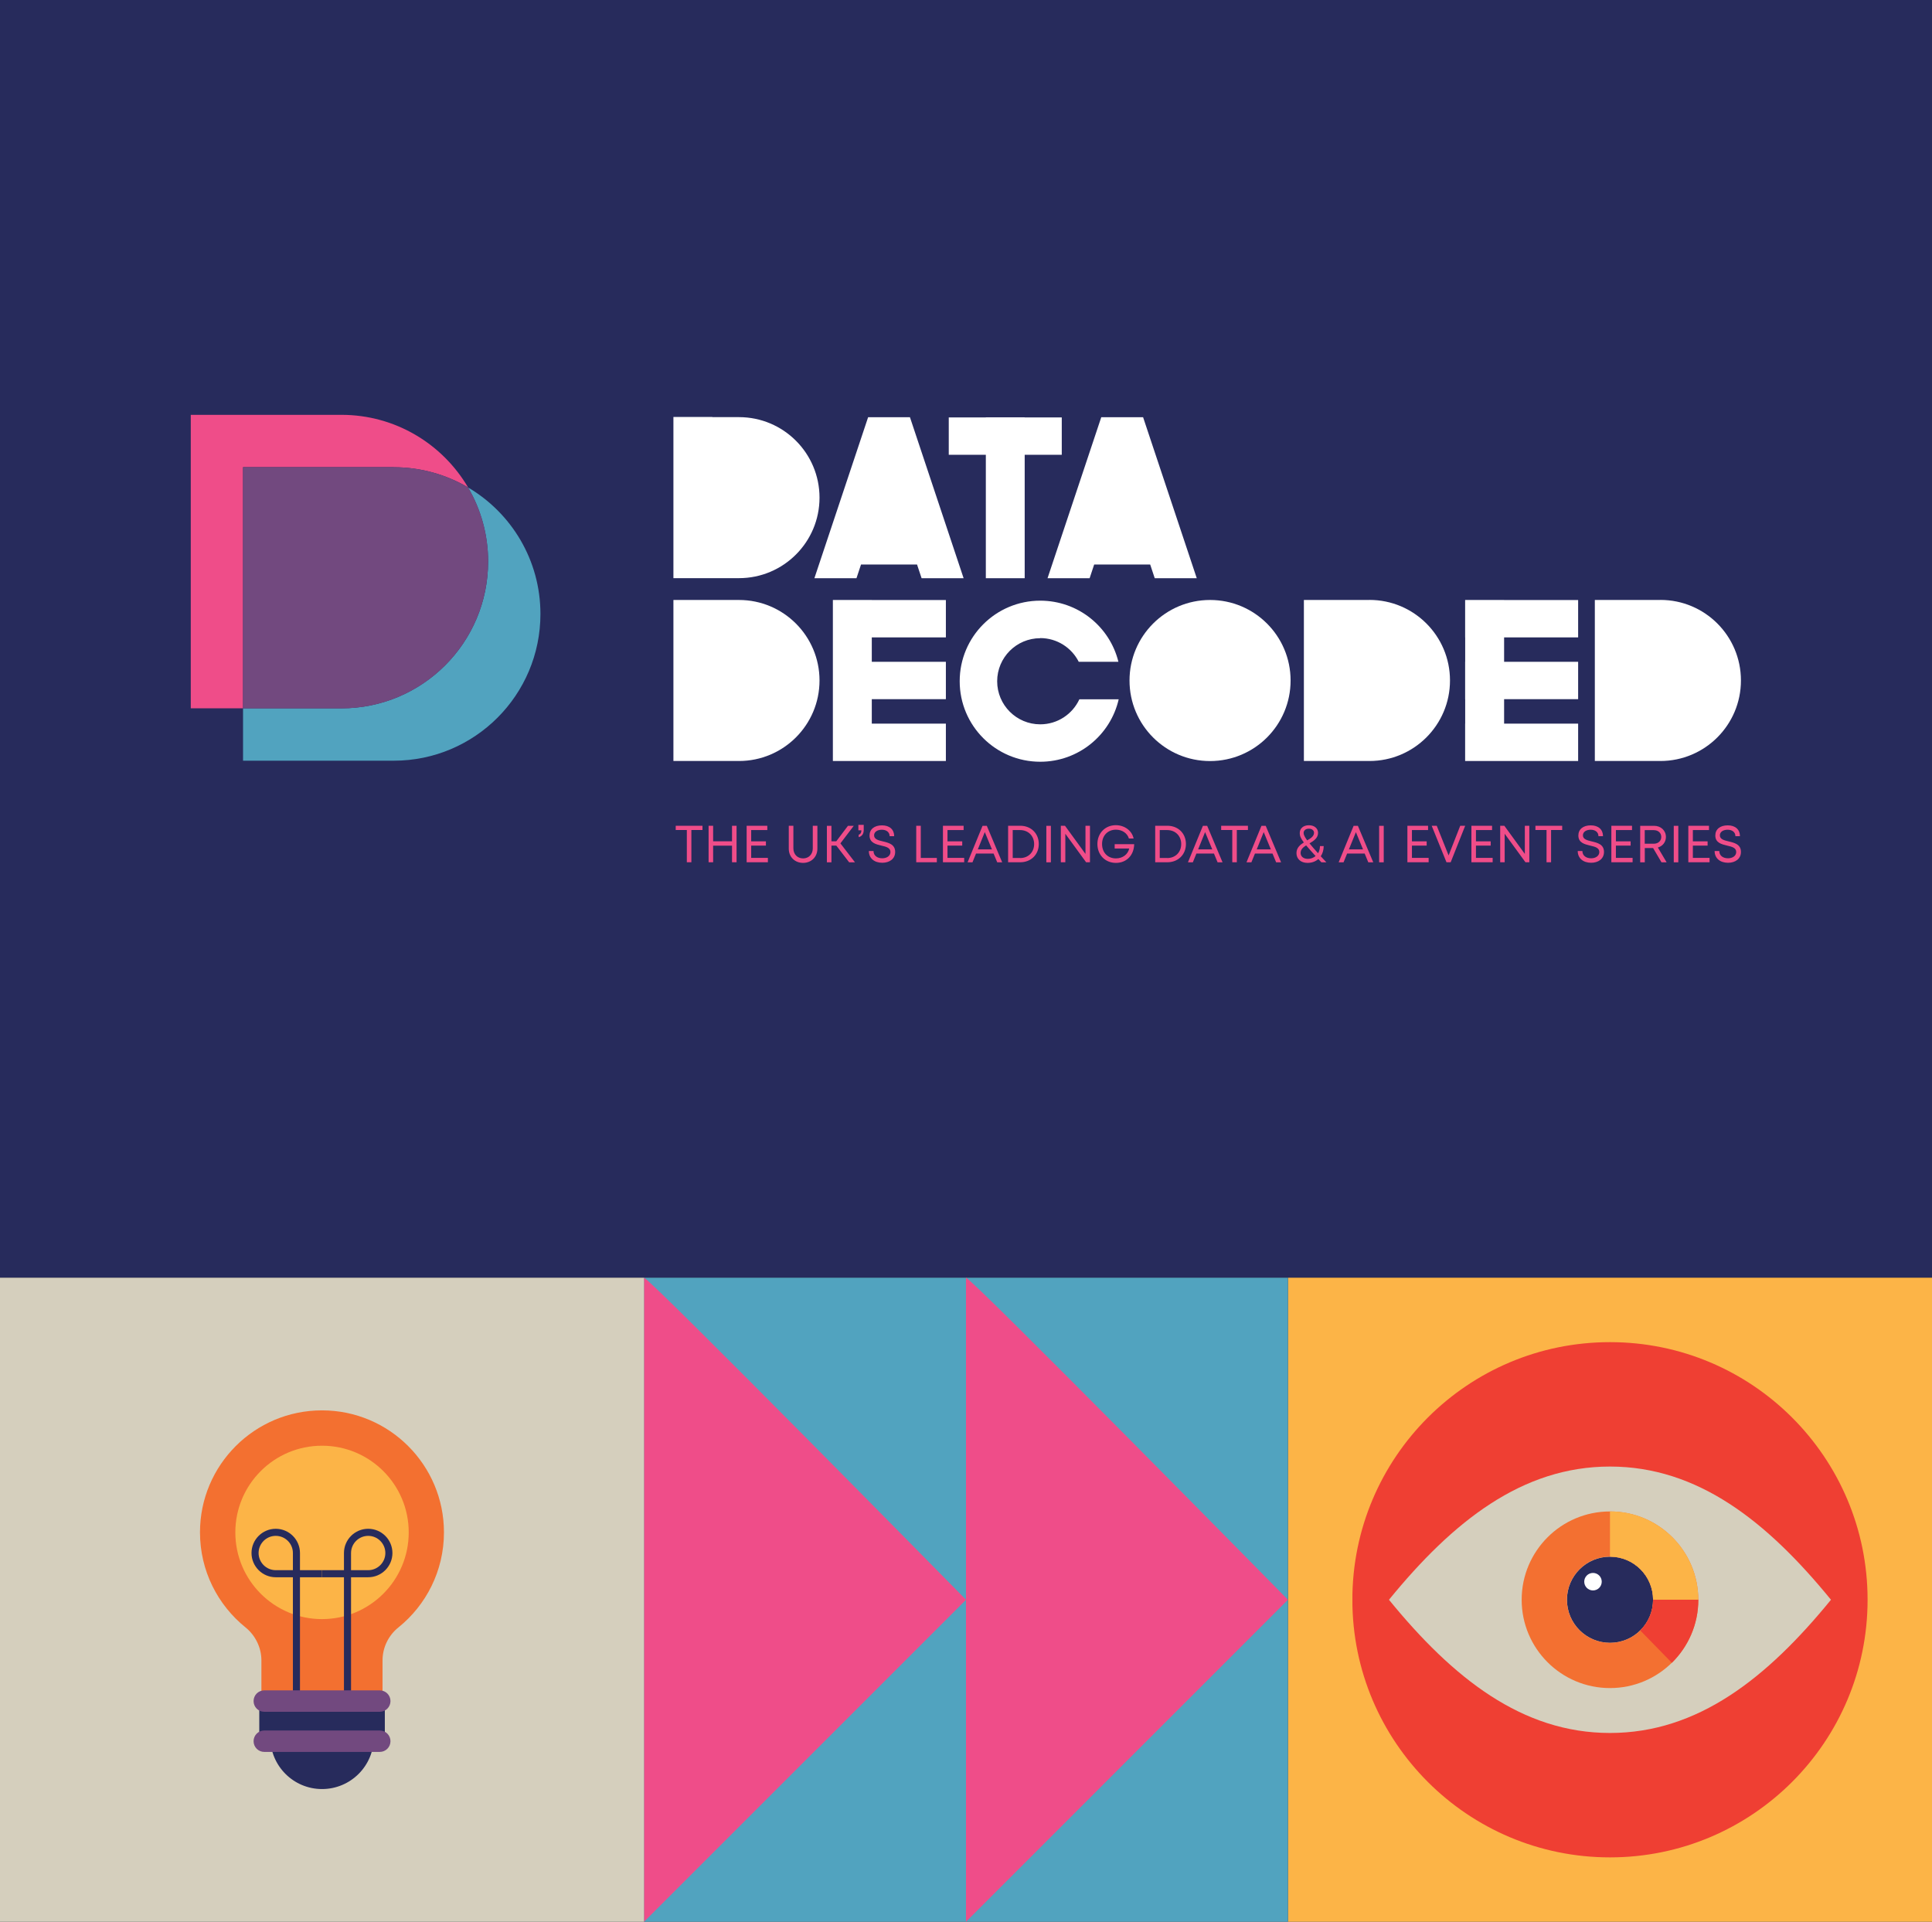 <?xml version="1.0" encoding="UTF-8"?>
<svg id="Layer_1" xmlns="http://www.w3.org/2000/svg" xmlns:xlink="http://www.w3.org/1999/xlink" version="1.1" viewBox="0 0 335.61 333.82">
  <rect x="0" y="0" width="335.61" height="333.82" fill="#333333" stroke="none"/>
  <!-- Generator: Adobe Illustrator 29.7.1, SVG Export Plug-In . SVG Version: 2.1.1 Build 8)  -->
  <defs>
    <style>
      .st0 {
        fill: none;
      }

      .st1 {
        fill: #f37031;
      }

      .st2 {
        fill: #272b5c;
      }

      .st3 {
        fill: #272b5c;
      }

      .st4 {
        fill: #f37030;
      }

      .st5 {
        fill: #51a3bf;
      }

      .st6 {
        fill: #ef3f33;
      }

      .st7 {
        clip-path: url(#clippath-1);
      }

      .st8 {
        clip-path: url(#clippath-3);
      }

      .st9 {
        clip-path: url(#clippath-4);
      }

      .st10 {
        clip-path: url(#clippath-2);
      }

      .st11 {
        clip-path: url(#clippath-7);
      }

      .st12 {
        clip-path: url(#clippath-6);
      }

      .st13 {
        clip-path: url(#clippath-5);
      }

      .st14 {
        fill: #fff;
      }

      .st15 {
        fill: #ef4d89;
      }

      .st16 {
        fill: #fcb447;
      }

      .st17 {
        fill: #d5cfbd;
      }

      .st18 {
        clip-path: url(#clippath);
      }

      .st19 {
        fill: #72497f;
      }
    </style>
    <clipPath id="clippath">
      <rect class="st0" x="234.93" y="233.14" width="89.5" height="89.5"/>
    </clipPath>
    <clipPath id="clippath-1">
      <rect class="st0" y="0" width="335.61" height="333.82"/>
    </clipPath>
    <clipPath id="clippath-2">
      <rect class="st0" y="0" width="335.61" height="333.82"/>
    </clipPath>
    <clipPath id="clippath-3">
      <rect class="st0" y="0" width="335.61" height="333.82"/>
    </clipPath>
    <clipPath id="clippath-4">
      <rect class="st0" y="0" width="335.61" height="333.82"/>
    </clipPath>
    <clipPath id="clippath-5">
      <rect class="st0" y="0" width="335.61" height="333.82"/>
    </clipPath>
    <clipPath id="clippath-6">
      <rect class="st0" y="0" width="335.61" height="333.82"/>
    </clipPath>
    <clipPath id="clippath-7">
      <rect class="st0" y="0" width="335.61" height="333.82"/>
    </clipPath>
  </defs>
  <rect class="st3" width="335.61" height="221.95"/>
  <rect class="st16" x="223.74" y="221.95" width="111.87" height="111.87"/>
  <g class="st18">
    <path class="st6" d="M324.42,277.89c0,24.71-20.04,44.75-44.75,44.75s-44.75-20.03-44.75-44.75,20.03-44.75,44.75-44.75,44.75,20.03,44.75,44.75"/>
    <path class="st17" d="M241.28,277.89c11.12-13.63,23.14-23.14,38.39-23.14s27.27,9.51,38.39,23.14c-11.12,13.63-23.14,23.14-38.39,23.14s-27.27-9.51-38.39-23.14"/>
    <path class="st2" d="M287.16,277.89c0,4.13-3.35,7.48-7.48,7.48s-7.48-3.35-7.48-7.48,3.35-7.48,7.48-7.48,7.48,3.35,7.48,7.48"/>
    <path class="st1" d="M279.67,262.55c-8.47,0-15.34,6.87-15.34,15.34s6.87,15.34,15.34,15.34,15.34-6.87,15.34-15.34-6.87-15.34-15.34-15.34M279.67,285.37c-4.13,0-7.48-3.35-7.48-7.48s3.35-7.49,7.48-7.49,7.48,3.35,7.48,7.49-3.35,7.48-7.48,7.48"/>
    <path class="st6" d="M287.16,277.89c0,2.09-.86,3.97-2.23,5.33l5.49,5.62c2.83-2.78,4.6-6.66,4.6-10.94,0-.01,0-.03,0-.04h-7.86s0,.03,0,.04"/>
    <path class="st16" d="M279.67,270.4h0c4.13,0,7.49,3.35,7.49,7.48h0s7.85,0,7.85,0h0c0-8.47-6.87-15.34-15.34-15.34h0v7.86Z"/>
    <path class="st14" d="M278.24,274.75c0,.84-.68,1.52-1.52,1.52s-1.52-.68-1.52-1.52.68-1.52,1.52-1.52,1.52.68,1.52,1.52"/>
  </g>
  <rect class="st5" x="111.87" y="221.95" width="111.87" height="111.87"/>
  <g class="st7">
    <path class="st15" d="M111.87,221.95c.93,0,55.94,55.94,55.94,55.94l-55.94,55.94v-111.87Z"/>
    <path class="st15" d="M167.8,221.95c.93,0,55.93,55.94,55.93,55.94l-55.93,55.94v-111.87Z"/>
  </g>
  <rect class="st17" y="221.95" width="111.87" height="111.87"/>
  <g class="st10">
    <path class="st4" d="M66.45,295.31v-6.87c0-2.31,1.07-4.38,2.74-5.73,4.83-3.88,7.93-9.84,7.93-16.53,0-11.7-9.49-21.19-21.19-21.19s-21.19,9.49-21.19,21.19c0,6.68,3.09,12.63,7.92,16.52,1.66,1.35,2.75,3.43,2.75,5.74v6.87h21.04Z"/>
    <path class="st16" d="M71,266.19c0,8.32-6.75,15.06-15.06,15.06s-15.06-6.74-15.06-15.06,6.74-15.06,15.06-15.06,15.06,6.74,15.06,15.06"/>
    <path class="st3" d="M47.9,266.79c-1.65,0-2.98,1.34-2.98,2.98s1.34,2.98,2.98,2.98h2.98v-2.98c0-1.65-1.34-2.98-2.98-2.98M52.11,294.23h-1.23v-20.25h-2.98c-2.32,0-4.21-1.89-4.21-4.21s1.89-4.21,4.21-4.21,4.21,1.89,4.21,4.21v2.98h3.82v1.23h-3.82v20.25Z"/>
    <path class="st3" d="M60.98,272.75h2.98c1.64,0,2.98-1.34,2.98-2.98s-1.34-2.98-2.98-2.98-2.98,1.34-2.98,2.98v2.98ZM60.98,294.23h-1.23v-20.25h-3.82v-1.23h3.82v-2.98c0-2.32,1.89-4.21,4.21-4.21s4.21,1.89,4.21,4.21-1.89,4.21-4.21,4.21h-2.98v20.25Z"/>
  </g>
  <rect class="st3" x="45.04" y="296.22" width="21.81" height="5.66"/>
  <g class="st8">
    <path class="st3" d="M46.96,301.79c0,4.96,4.02,8.98,8.98,8.98s8.99-4.02,8.99-8.98h-17.97Z"/>
    <path class="st19" d="M65.97,297.35h-20.06c-1.03,0-1.86-.83-1.86-1.86s.83-1.86,1.86-1.86h20.06c1.03,0,1.86.83,1.86,1.86s-.83,1.86-1.86,1.86"/>
    <path class="st19" d="M65.97,304.32h-20.06c-1.03,0-1.86-.83-1.86-1.86s.83-1.86,1.86-1.86h20.06c1.03,0,1.86.83,1.86,1.86s-.83,1.86-1.86,1.86"/>
    <path class="st15" d="M68.39,81.16c4.71,0,9.13,1.28,12.92,3.51-4.43-7.54-12.62-12.61-22-12.61h-26.17v50.98h9.08v-41.89h26.17Z"/>
    <path class="st5" d="M81.3,84.67c2.22,3.78,3.49,8.18,3.49,12.88,0,14.08-11.41,25.49-25.49,25.49h-17.08v9.1h26.17c14.08,0,25.49-11.41,25.49-25.49,0-9.36-5.05-17.55-12.58-21.98"/>
    <path class="st19" d="M84.8,97.55c0-4.7-1.27-9.1-3.49-12.88-3.79-2.23-8.2-3.51-12.92-3.51h-26.17v41.89h17.08c14.08,0,25.49-11.41,25.49-25.49"/>
  </g>
  <polygon class="st14" points="171.25 100.44 178 100.44 178 79 184.44 79 184.44 72.51 178 72.51 178 72.49 171.25 72.49 171.25 72.51 164.81 72.51 164.81 79 171.25 79 171.25 100.44"/>
  <g class="st9">
    <path class="st14" d="M210.2,104.22c-7.72,0-13.99,6.26-13.99,13.99s6.26,13.99,13.99,13.99,13.99-6.26,13.99-13.99-6.26-13.99-13.99-13.99"/>
    <path class="st14" d="M142.36,86.45c0-7.72-6.26-13.99-13.99-13.99h-4.63v-.03h-6.76v28h11.39c7.72,0,13.99-6.26,13.99-13.99"/>
  </g>
  <polygon class="st14" points="151.44 132.19 151.44 132.19 164.31 132.19 164.31 125.7 151.44 125.7 151.44 121.45 164.31 121.45 164.31 114.96 151.44 114.96 151.44 110.72 164.31 110.72 164.31 104.23 151.44 104.23 151.44 104.22 144.68 104.22 144.68 104.23 144.68 104.23 144.68 110.72 144.68 110.72 144.68 114.96 144.68 114.96 144.68 121.45 144.68 121.45 144.68 125.7 144.68 125.7 144.68 132.19 144.68 132.19 144.68 132.19 151.44 132.19"/>
  <g class="st13">
    <path class="st14" d="M142.36,118.21c0-7.72-6.26-13.99-13.99-13.99h-11.39v27.97h11.39c7.72,0,13.99-6.26,13.99-13.99"/>
    <path class="st14" d="M180.7,110.84c2.92,0,5.46,1.68,6.69,4.12h6.89c-1.5-6.1-7.01-10.62-13.58-10.62-7.72,0-13.99,6.26-13.99,13.99s6.26,13.99,13.99,13.99c6.65,0,12.21-4.64,13.63-10.85h-6.83c-1.19,2.57-3.78,4.35-6.8,4.35-4.13,0-7.48-3.35-7.48-7.48s3.35-7.48,7.48-7.48"/>
  </g>
  <polygon class="st14" points="261.28 104.22 254.52 104.22 254.52 104.23 254.51 104.23 254.51 110.72 254.52 110.72 254.52 114.96 254.51 114.96 254.51 121.45 254.52 121.45 254.52 125.7 254.51 125.7 254.51 132.19 254.52 132.19 254.52 132.19 261.28 132.19 261.28 132.19 274.14 132.19 274.14 125.7 261.28 125.7 261.28 121.45 274.14 121.45 274.14 114.96 261.28 114.96 261.28 110.72 274.14 110.72 274.14 104.23 261.28 104.23 261.28 104.22"/>
  <g class="st12">
    <path class="st14" d="M237.89,104.22h-11.39v27.97h11.39c7.72,0,13.99-6.26,13.99-13.99s-6.26-13.99-13.99-13.99"/>
    <path class="st14" d="M288.43,104.22h-11.39v27.97h11.39c7.72,0,13.99-6.26,13.99-13.99s-6.26-13.99-13.99-13.99"/>
  </g>
  <polygon class="st14" points="189.28 100.44 190.07 98.06 199.8 98.06 200.59 100.44 207.89 100.44 198.57 72.48 198.57 72.47 198.57 72.47 191.3 72.47 191.29 72.47 191.3 72.48 184.93 91.57 181.97 100.44 189.28 100.44"/>
  <polygon class="st14" points="148.78 100.44 149.57 98.06 159.3 98.06 160.09 100.44 167.39 100.44 158.07 72.48 158.07 72.47 158.07 72.47 150.8 72.47 150.79 72.47 150.8 72.48 144.43 91.57 141.47 100.44 148.78 100.44"/>
  <g class="st11">
    <path class="st15" d="M300.18,149.87c1.26,0,2.24-.68,2.24-1.88,0-1.32-1.12-1.59-2.12-1.83-.81-.19-1.54-.37-1.54-1.06,0-.6.58-.97,1.35-.97s1.35.41,1.35,1.12h.79c0-1.15-.8-1.88-2.12-1.88s-2.16.67-2.16,1.76c0,1.27,1.08,1.52,2.06,1.76.82.19,1.57.37,1.57,1.11,0,.67-.63,1.09-1.42,1.09-.88,0-1.52-.47-1.52-1.26h-.81c0,1.25.94,2.04,2.34,2.04M294.07,149.02v-2.13h2.56v-.74h-2.56v-1.96h2.8v-.75h-3.59v6.34h3.69v-.76h-2.9ZM290.75,149.79h.79v-6.34h-.79v6.34ZM285.71,144.2h1.57c.78,0,1.3.5,1.3,1.18s-.52,1.18-1.3,1.18h-1.57v-2.35ZM288.61,149.79h.9l-1.52-2.57c.83-.24,1.4-.94,1.4-1.83,0-1.13-.88-1.94-2.06-1.94h-2.41v6.34h.8v-2.48h1.44l1.46,2.48ZM280.7,149.02v-2.13h2.56v-.74h-2.56v-1.96h2.8v-.75h-3.59v6.34h3.69v-.76h-2.9ZM276.39,149.87c1.26,0,2.24-.68,2.24-1.88,0-1.32-1.12-1.59-2.12-1.83-.81-.19-1.54-.37-1.54-1.06,0-.6.58-.97,1.35-.97s1.35.41,1.35,1.12h.79c0-1.15-.8-1.88-2.12-1.88s-2.16.67-2.16,1.76c0,1.27,1.08,1.52,2.06,1.76.82.19,1.58.37,1.58,1.11,0,.67-.63,1.09-1.42,1.09-.88,0-1.52-.47-1.52-1.26h-.81c0,1.25.94,2.04,2.34,2.04M271.37,143.44h-4.65v.74h1.93v5.6h.79v-5.6h1.93v-.74ZM264.88,143.44v4.89l-3.56-4.89h-.72v6.34h.78v-4.95l3.61,4.95h.67v-6.34h-.78ZM256.39,149.02v-2.13h2.56v-.74h-2.56v-1.96h2.8v-.75h-3.59v6.34h3.69v-.76h-2.9ZM253.66,143.44l-2.02,5.15-2.06-5.15h-.88l2.57,6.34h.73l2.52-6.34h-.87ZM245.27,149.02v-2.13h2.56v-.74h-2.56v-1.96h2.8v-.75h-3.59v6.34h3.69v-.76h-2.9ZM239.57,149.79h.8v-6.34h-.8v6.34ZM235.53,144.54l1.24,3h-2.45l1.22-3ZM237.69,149.79h.86l-2.67-6.34h-.74l-2.6,6.34h.85l.62-1.52h3.05l.63,1.52ZM227.19,149.19c-.75,0-1.26-.41-1.26-1.02s.42-.98.96-1.32c.4.48.94,1.08,1.64,1.85-.36.31-.83.49-1.34.49ZM227.37,143.95c.53,0,.89.29.89.71,0,.6-.56.96-1.19,1.32-.42-.58-.62-.98-.62-1.28,0-.45.37-.75.91-.75ZM230.41,149.79c-.35-.38-.68-.73-.98-1.05.32-.48.51-1.08.51-1.77h-.65c0,.47-.12.9-.33,1.24-.61-.68-1.11-1.24-1.48-1.71.74-.44,1.48-.92,1.48-1.83,0-.78-.65-1.32-1.58-1.32s-1.6.51-1.6,1.36c0,.47.15.89.71,1.63-.67.42-1.28.94-1.28,1.86,0,1.01.77,1.69,1.92,1.69.75,0,1.4-.24,1.88-.67.17.18.34.37.53.57h.87ZM219.52,144.54l1.24,3h-2.45l1.21-3ZM221.68,149.79h.86l-2.67-6.34h-.74l-2.6,6.34h.85l.62-1.52h3.05l.63,1.52ZM216.78,143.44h-4.65v.74h1.93v5.6h.79v-5.6h1.93v-.74ZM209.34,144.54l1.24,3h-2.45l1.21-3ZM211.51,149.79h.86l-2.67-6.34h-.74l-2.6,6.34h.85l.62-1.52h3.05l.63,1.52ZM202.76,149.04h-1.3v-4.85h1.3c1.42,0,2.43,1.02,2.43,2.43s-1.01,2.43-2.43,2.43M202.79,143.44h-2.12v6.34h2.12c1.86,0,3.22-1.33,3.22-3.17s-1.35-3.17-3.22-3.17ZM193.63,146.64v.75h2.53c-.23,1.03-1.14,1.72-2.31,1.72-1.43,0-2.41-1.02-2.41-2.5s1.01-2.49,2.41-2.49c1.07,0,1.98.61,2.25,1.53h.82c-.28-1.35-1.56-2.31-3.09-2.31-1.84,0-3.2,1.38-3.2,3.27s1.35,3.28,3.22,3.28,3.13-1.35,3.17-3.25h-3.4ZM188.56,143.44v4.89l-3.56-4.89h-.72v6.34h.78v-4.95l3.61,4.95h.67v-6.34h-.78ZM181.76,149.79h.79v-6.34h-.79v6.34ZM177.21,149.04h-1.29v-4.85h1.29c1.42,0,2.43,1.02,2.43,2.43s-1.01,2.43-2.43,2.43M177.23,143.44h-2.11v6.34h2.11c1.87,0,3.22-1.33,3.22-3.17s-1.35-3.17-3.22-3.17ZM171.07,144.54l1.24,3h-2.45l1.21-3ZM173.23,149.79h.86l-2.67-6.34h-.74l-2.6,6.34h.85l.62-1.52h3.05l.63,1.52ZM164.59,149.02v-2.13h2.56v-.74h-2.56v-1.96h2.8v-.75h-3.59v6.34h3.69v-.76h-2.9ZM159.95,149.04v-5.6h-.79v6.34h3.58v-.75h-2.79ZM153.26,149.87c1.26,0,2.24-.68,2.24-1.88,0-1.32-1.12-1.59-2.12-1.83-.81-.19-1.54-.37-1.54-1.06,0-.6.58-.97,1.35-.97s1.35.41,1.35,1.12h.79c0-1.15-.8-1.88-2.12-1.88s-2.16.67-2.16,1.76c0,1.27,1.08,1.52,2.06,1.76.82.19,1.57.37,1.57,1.11,0,.67-.63,1.09-1.42,1.09-.88,0-1.52-.47-1.52-1.26h-.81c0,1.25.94,2.04,2.34,2.04M149.15,145.43c.56-.16.89-.55.89-1.27v-.88h-.93v.95h.52c0,.39-.13.65-.47.77v.43ZM147.5,149.79h1.02l-2.53-3.29,2.32-3.05h-1.01l-2.03,2.69h-.84v-2.69h-.79v6.34h.79v-2.9h.85l2.23,2.9ZM139.5,149.89c1.42,0,2.49-1.02,2.49-2.47v-3.98h-.8v3.92c0,1.04-.7,1.75-1.68,1.75s-1.69-.7-1.69-1.75v-3.92h-.8v3.98c0,1.45,1.06,2.47,2.49,2.47M130.49,149.02v-2.13h2.56v-.74h-2.56v-1.96h2.8v-.75h-3.59v6.34h3.69v-.76h-2.9ZM127.16,143.44v2.7h-3.28v-2.7h-.79v6.34h.79v-2.88h3.28v2.88h.79v-6.34h-.79ZM122.03,143.44h-4.65v.74h1.93v5.6h.79v-5.6h1.93v-.74Z"/>
  </g>
</svg>
